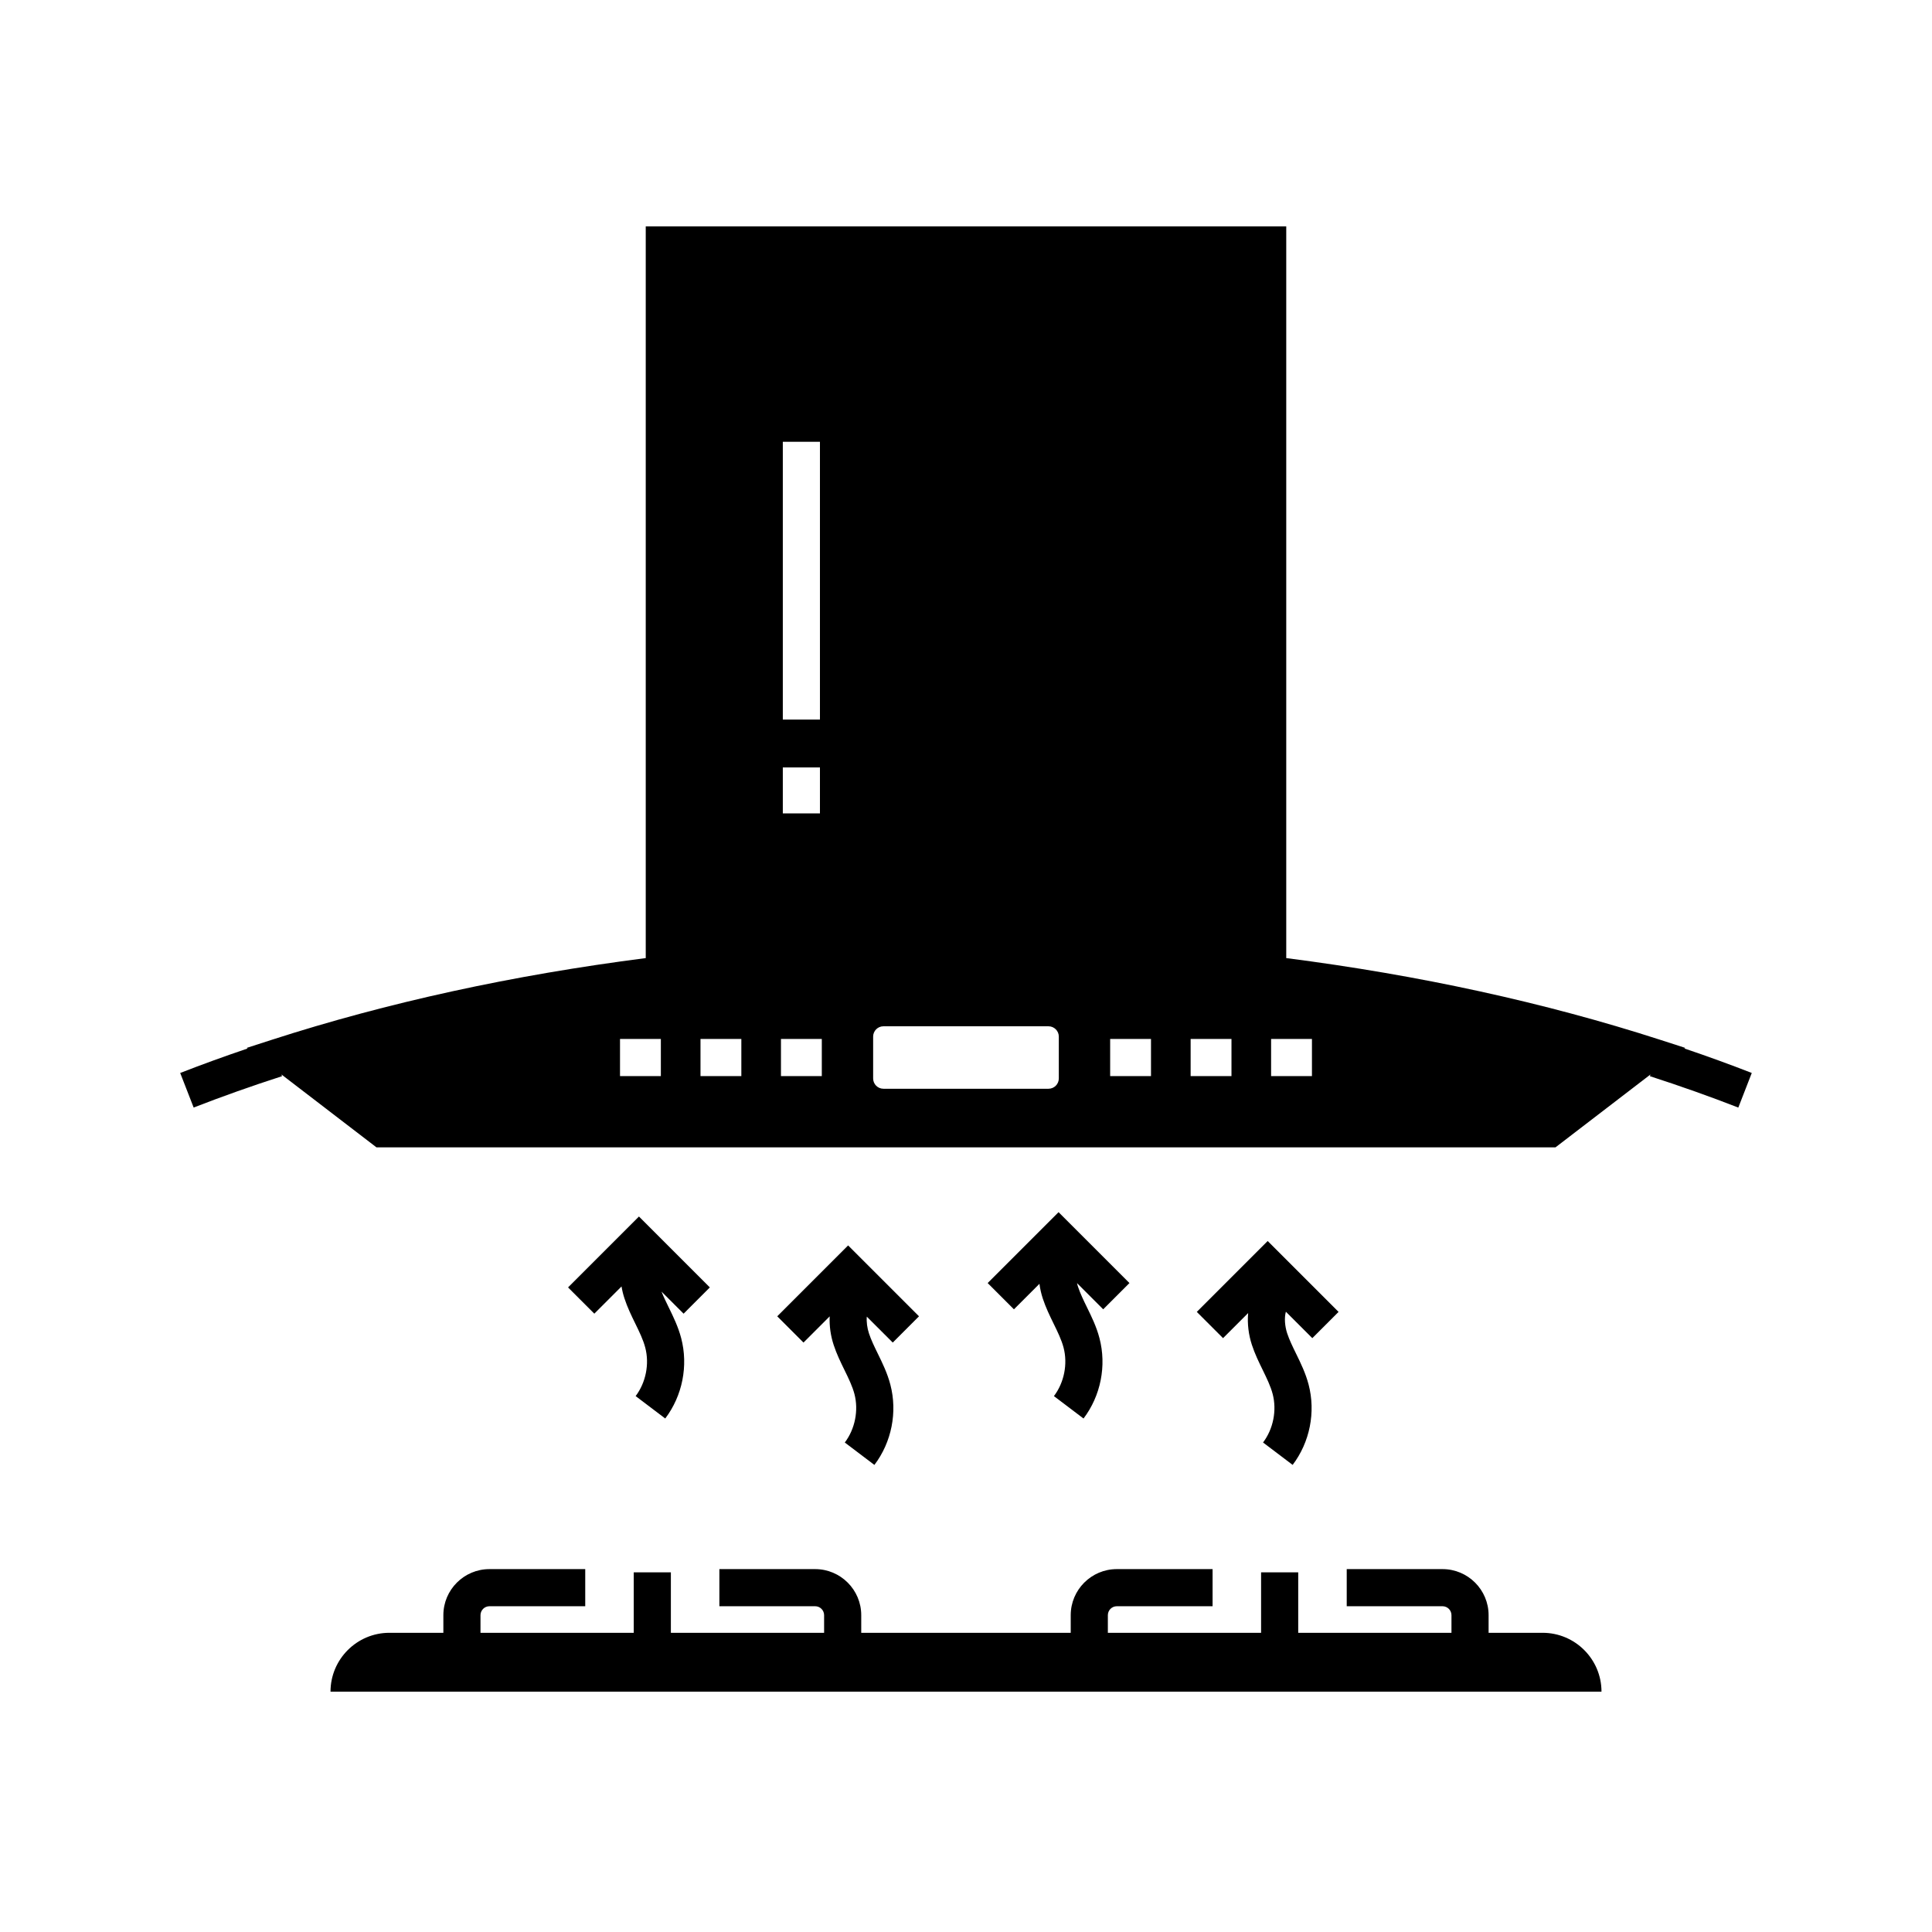 <?xml version="1.0" encoding="UTF-8"?>
<!-- Uploaded to: ICON Repo, www.svgrepo.com, Generator: ICON Repo Mixer Tools -->
<svg fill="#000000" width="800px" height="800px" version="1.1" viewBox="144 144 512 512" xmlns="http://www.w3.org/2000/svg">
 <g>
  <path d="m568.41 592.31-336.82 0.004c0-8.605 7-15.605 15.605-15.605h14.301v-4.668c0-6.734 5.477-12.211 12.211-12.211h25.387v9.84h-25.387c-1.309 0-2.371 1.062-2.371 2.371v4.668h40.613v-16.016h9.84v16.016h40.609v-4.668c0-1.309-1.062-2.371-2.371-2.371h-25.383v-9.84h25.383c6.734 0 12.211 5.477 12.211 12.211v4.668h55.516v-4.668c0-6.734 5.477-12.211 12.211-12.211h25.383v9.84h-25.383c-1.309 0-2.371 1.062-2.371 2.371v4.668h40.609v-16.016h9.84v16.016h40.613v-4.668c0-1.309-1.062-2.371-2.371-2.371h-25.387v-9.84h25.387c6.734 0 12.211 5.477 12.211 12.211v4.668h14.309c8.613 0 15.609 7 15.609 15.602z"/>
  <path d="m590.38 421.86 0.211-0.164-6.691-2.16c-30.527-9.859-63.828-17.125-99.031-21.629v-193.91h-169.74v193.91c-35.203 4.5-68.5 11.77-99.035 21.629l-6.691 2.16 0.211 0.164c-6.102 2.066-12.09 4.242-17.859 6.488l3.566 9.164c7.508-2.922 15.387-5.719 23.418-8.309l-0.148-0.457 25.172 19.312h312.46l25.172-19.312-0.148 0.457c8.023 2.59 15.906 5.387 23.426 8.316l3.566-9.172c-5.769-2.254-11.758-4.426-17.859-6.492zm-282.07-2.523h10.824v9.84h-10.824zm43.145-84.645v-73.609h9.84v73.609zm9.84 12.688v12.172h-9.84v-12.172zm109.06 71.957v9.84h-10.824v-9.84zm-21.328 0v9.84h-10.824v-9.84zm-24.43-0.633v11.098c0 1.504-1.227 2.727-2.727 2.727h-43.754c-1.5 0-2.723-1.219-2.723-2.727v-11.098c0-1.5 1.219-2.727 2.723-2.727h43.754c1.504 0.004 2.727 1.227 2.727 2.727zm-62.809 0.633v9.84h-10.824v-9.84zm-32.148 0h10.824v9.84h-10.824zm162.04 9.84h-10.824v-9.84h10.824z"/>
  <path d="m484.77 491.62c-0.461 1.656-0.262 3.871 0.34 5.707 0.582 1.762 1.445 3.527 2.363 5.402 1.246 2.543 2.527 5.176 3.32 8.191 1.914 7.312 0.336 15.273-4.227 21.293l-7.844-5.938c2.711-3.586 3.691-8.512 2.547-12.855-0.543-2.07-1.566-4.164-2.641-6.371-1.02-2.086-2.078-4.246-2.863-6.648-0.859-2.609-1.254-5.559-0.992-8.43l-6.652 6.652-6.957-6.957 18.785-18.785 18.785 18.785-6.957 6.957z"/>
  <path d="m325.16 492.14-5.856-5.856c0.531 1.348 1.199 2.715 1.898 4.148 1.246 2.543 2.527 5.176 3.32 8.191 1.914 7.312 0.336 15.273-4.227 21.293l-7.844-5.938c2.711-3.586 3.691-8.512 2.547-12.855-0.543-2.07-1.559-4.164-2.641-6.371-1.02-2.086-2.078-4.246-2.863-6.648-0.336-1.012-0.602-2.082-0.781-3.18l-7.211 7.211-6.961-6.957 18.789-18.789 18.785 18.789z"/>
  <path d="m373.71 492.92c-0.117 1.418 0.109 3.027 0.566 4.414 0.574 1.762 1.441 3.527 2.356 5.402 1.246 2.543 2.527 5.176 3.32 8.191 1.918 7.312 0.34 15.273-4.227 21.293l-7.844-5.938c2.715-3.586 3.691-8.512 2.555-12.855-0.547-2.07-1.566-4.164-2.648-6.371-1.02-2.086-2.078-4.246-2.863-6.648-0.773-2.348-1.172-4.969-1.047-7.559l-6.945 6.945-6.957-6.961 18.785-18.785 18.785 18.785-6.957 6.961z"/>
  <path d="m436.36 490.98-6.941-6.945c0.074 0.344 0.168 0.68 0.277 1 0.582 1.758 1.441 3.527 2.356 5.402 1.246 2.543 2.535 5.176 3.32 8.191 1.918 7.312 0.34 15.273-4.227 21.293l-7.844-5.938c2.715-3.586 3.695-8.512 2.555-12.855-0.547-2.07-1.566-4.164-2.648-6.371-1.02-2.086-2.07-4.246-2.863-6.648-0.402-1.234-0.707-2.543-0.879-3.887l-6.762 6.762-6.961-6.961 18.789-18.785 18.785 18.785z"/>
 </g>
</svg>